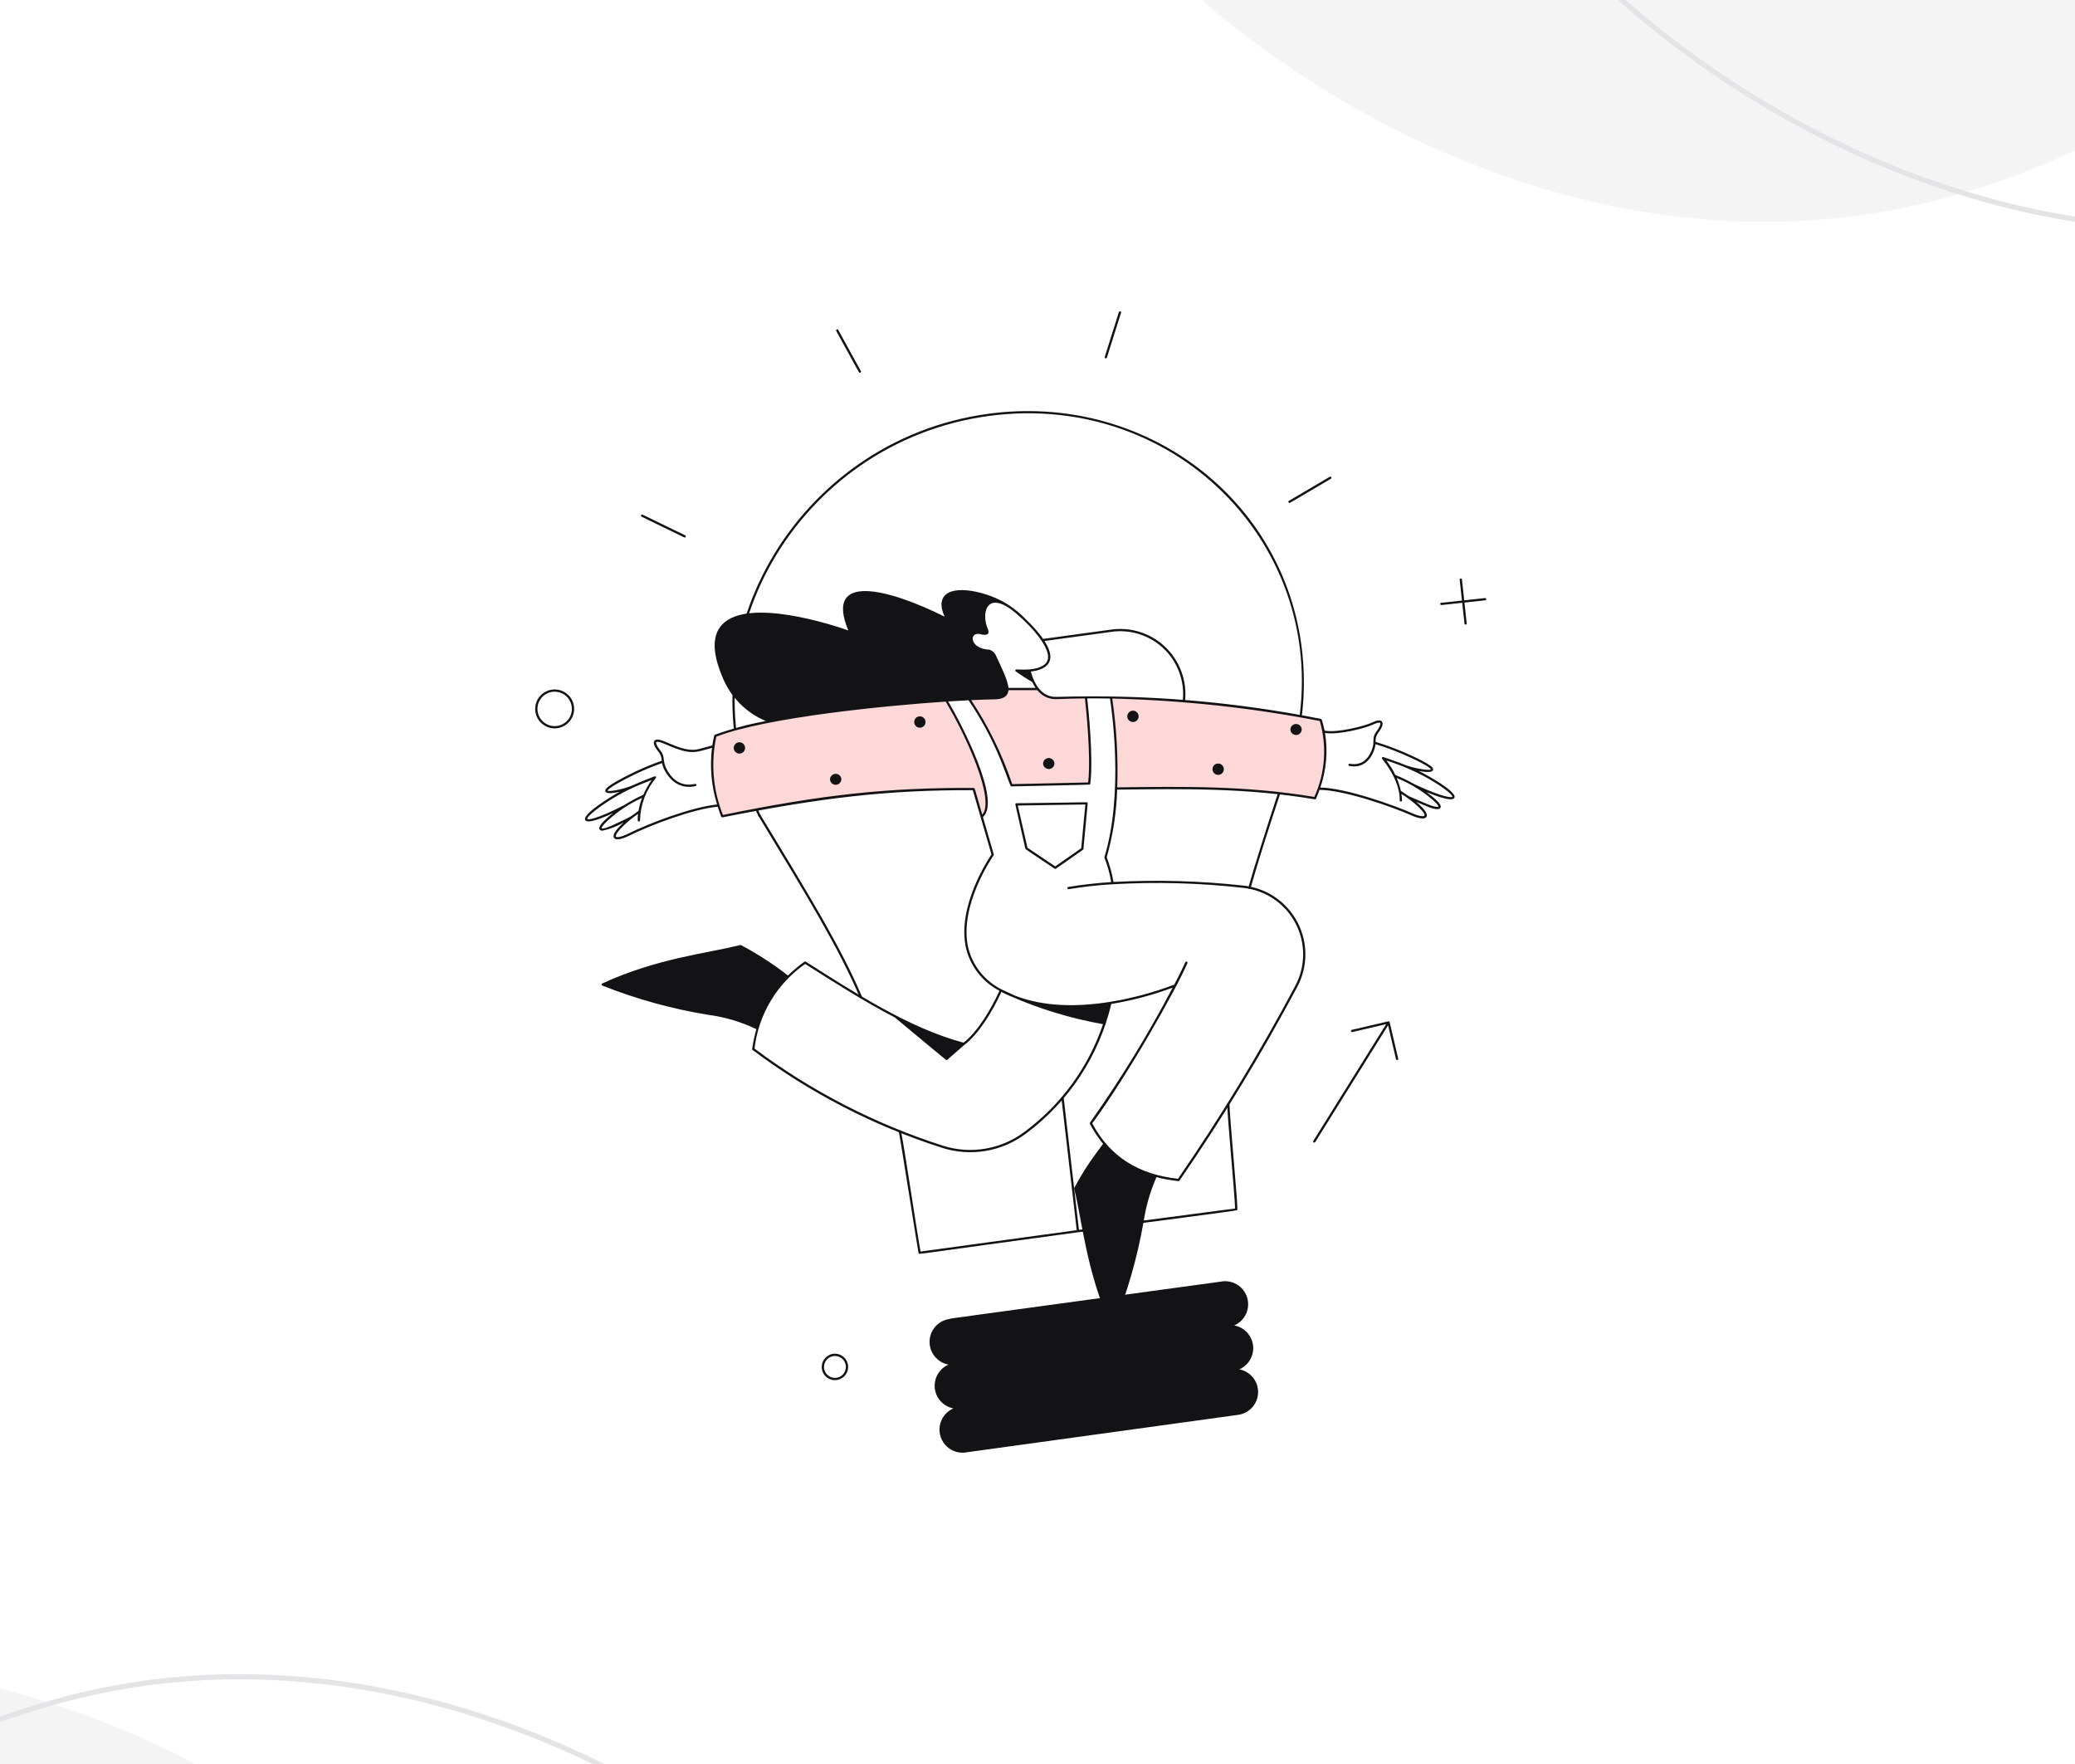 <svg width="400" height="340" viewBox="0 0 400 340" fill="none" xmlns="http://www.w3.org/2000/svg">
<rect x="0" y="0" width="400" height="340" fill="#808080" stroke="none"/>
<g clip-path="url(#clip0_707_7708)">
<rect width="400" height="340" fill="white"/>
<rect x="143" y="-222.693" width="312" height="312" rx="156" transform="rotate(-15 143 -222.693)" fill="#F4F4F5"/>
<rect x="-221" y="365.752" width="312" height="312" rx="156" transform="rotate(-15 -221 365.752)" fill="#F4F4F5"/>
<rect x="225.874" y="-220.57" width="311" height="311" rx="155.5" transform="rotate(-15 225.874 -220.57)" stroke="#E4E4E7"/>
<rect x="-138.126" y="367.875" width="311" height="311" rx="155.5" transform="rotate(-15 -138.126 367.875)" stroke="#E4E4E7"/>
<path d="M173.685 218.022C174.415 221.571 176.615 236.575 177.454 241.227L207.559 237.107L204.611 211.619C204.604 211.561 204.621 211.504 204.657 211.458C204.692 211.413 204.745 211.384 204.802 211.377C204.86 211.37 204.917 211.386 204.963 211.422C205.008 211.458 205.037 211.51 205.044 211.568L207.991 237.048L209.854 236.794C209.882 236.79 209.911 236.791 209.939 236.799C209.967 236.806 209.993 236.819 210.015 236.836C210.038 236.853 210.057 236.875 210.072 236.9C210.086 236.924 210.096 236.952 210.1 236.98C210.103 237.008 210.102 237.037 210.094 237.065C210.087 237.093 210.074 237.119 210.057 237.141C210.04 237.164 210.018 237.183 209.994 237.198C209.969 237.212 209.941 237.222 209.913 237.225C175.087 241.93 177.21 241.835 177.076 241.543C176.931 241.038 173.718 220.319 173.261 218.11C173.256 218.057 173.271 218.003 173.303 217.96C173.335 217.917 173.381 217.887 173.434 217.876C173.486 217.865 173.541 217.874 173.588 217.901C173.634 217.928 173.669 217.971 173.685 218.022V218.022Z" fill="#131315"/>
<path d="M180.173 267.09C180.172 266.225 180.424 265.379 180.897 264.656C181.37 263.932 182.044 263.362 182.836 263.015C181.797 262.823 180.86 262.268 180.193 261.448C179.526 260.629 179.172 259.599 179.194 258.543C179.217 257.487 179.614 256.473 180.315 255.682C181.017 254.892 181.976 254.377 183.022 254.229C183.138 254.113 180.706 254.501 235.223 247.042C236.303 246.809 237.43 246.986 238.386 247.539C239.342 248.092 240.058 248.98 240.395 250.032C240.732 251.083 240.665 252.223 240.208 253.228C239.752 254.233 238.937 255.033 237.923 255.47C238.864 255.64 239.726 256.108 240.38 256.806C241.034 257.503 241.446 258.393 241.555 259.343C241.664 260.293 241.464 261.253 240.985 262.08C240.505 262.908 239.772 263.559 238.894 263.937C239.947 264.132 240.893 264.702 241.56 265.54C242.226 266.378 242.567 267.429 242.52 268.499C242.473 269.569 242.041 270.586 241.304 271.362C240.566 272.139 239.573 272.623 238.507 272.725L185.963 279.974C185.353 280.035 184.737 279.968 184.155 279.776C183.573 279.584 183.037 279.272 182.583 278.86C182.027 278.361 181.605 277.731 181.357 277.027C181.108 276.323 181.041 275.568 181.161 274.831C181.281 274.094 181.585 273.399 182.044 272.81C182.503 272.221 183.103 271.758 183.789 271.462C182.772 271.267 181.855 270.723 181.195 269.926C180.535 269.128 180.174 268.125 180.173 267.09V267.09Z" fill="#131315"/>
<path d="M146.403 157.444C146.44 157.442 146.476 157.431 146.508 157.413C146.54 157.394 146.567 157.368 146.587 157.337C146.607 157.305 146.619 157.27 146.622 157.233C146.625 157.196 146.62 157.158 146.606 157.124C146.593 157.097 146.575 157.073 146.553 157.053C146.531 157.034 146.505 157.019 146.476 157.01C146.448 157.002 146.418 156.999 146.389 157.003C146.359 157.006 146.331 157.016 146.306 157.032C146.262 157.054 146.227 157.09 146.206 157.134C146.185 157.178 146.18 157.228 146.191 157.276C146.203 157.324 146.23 157.366 146.268 157.397C146.306 157.427 146.354 157.444 146.403 157.444Z" fill="#131315"/>
<path d="M218.376 235.521L238.091 232.929C237.976 229.687 236.615 215.454 236.571 212.82C236.57 212.791 236.576 212.763 236.586 212.736C236.596 212.709 236.612 212.685 236.632 212.664C236.652 212.644 236.676 212.627 236.702 212.616C236.728 212.605 236.757 212.599 236.785 212.599C236.843 212.599 236.897 212.622 236.939 212.661C236.98 212.701 237.004 212.755 237.006 212.813C237.055 215.661 238.69 232.565 238.522 233.192C238.513 233.218 238.499 233.243 238.48 233.264C238.379 233.374 218.288 235.974 218.404 235.959C218.346 235.963 218.289 235.943 218.245 235.905C218.201 235.866 218.175 235.812 218.171 235.754C218.167 235.696 218.187 235.639 218.225 235.595C218.264 235.551 218.318 235.525 218.376 235.521V235.521Z" fill="#131315"/>
<path d="M190.46 79.761C220.376 75.667 247.791 95.901 251.044 125.747C251.676 131.55 251.348 137.418 250.073 143.115C249.946 143.694 243.903 161.071 241.085 171.143C241.067 171.196 241.03 171.24 240.981 171.267C240.931 171.293 240.874 171.299 240.82 171.284C240.766 171.27 240.72 171.235 240.691 171.187C240.662 171.139 240.653 171.081 240.665 171.027C242.857 163.193 249.581 143.062 249.665 142.945C257.685 106.803 227.385 75.148 190.52 80.187C153.626 85.236 131.094 124.273 146.566 157.055C146.581 157.068 146.594 157.083 146.605 157.1C156.311 173.079 162.171 182.731 166.173 192.125C166.194 192.178 166.194 192.237 166.172 192.289C166.15 192.342 166.109 192.384 166.056 192.406C166.004 192.429 165.944 192.43 165.891 192.409C165.838 192.388 165.796 192.347 165.772 192.295C161.791 182.944 155.949 173.32 146.277 157.394C146.248 157.374 146.226 157.347 146.211 157.315C130.54 124.262 153.246 84.854 190.46 79.761Z" fill="#131315"/>
<path d="M201.035 123.152L213.981 121.38C215.879 121.078 217.821 121.216 219.657 121.782C221.493 122.349 223.175 123.329 224.573 124.647C225.97 125.966 227.047 127.588 227.719 129.388C228.391 131.188 228.642 133.119 228.45 135.031C228.445 135.088 228.416 135.141 228.371 135.178C228.326 135.214 228.269 135.232 228.211 135.226C228.154 135.22 228.101 135.191 228.064 135.147C228.028 135.102 228.01 135.044 228.016 134.987C228.2 133.14 227.958 131.277 227.309 129.539C226.659 127.801 225.619 126.235 224.269 124.963C222.919 123.69 221.295 122.744 219.522 122.198C217.749 121.652 215.874 121.52 214.042 121.812L201.064 123.586C201.01 123.584 200.959 123.562 200.92 123.524C200.882 123.486 200.858 123.436 200.855 123.382C200.851 123.328 200.867 123.275 200.901 123.232C200.934 123.19 200.982 123.161 201.035 123.152V123.152Z" fill="#131315"/>
<path d="M139.225 157.327C158.025 153.468 170.969 152.012 187.684 152.086L189.228 157.402C192.721 154.83 185.839 140.628 182.411 135.004C172.355 135.658 147.831 137.899 137.898 141.822C136.748 147.004 137.211 152.415 139.225 157.327Z" fill="#FDD8D8"/>
<path d="M186.822 134.748C190.269 139.895 193.01 145.481 194.972 151.357L209.962 151.026C210.525 146.44 209.786 138.636 209.339 134.401L203.751 134.537C203.043 134.574 202.337 134.437 201.695 134.138C201.062 133.826 200.508 133.376 200.074 132.821L200.063 132.809H194.18C194.187 133.914 193.525 134.545 191.742 134.576C190.321 134.602 188.664 134.66 186.822 134.748Z" fill="#FDD8D8"/>
<path d="M215.161 151.979C227.485 151.827 239.832 151.557 253.502 153.847C255.693 149.126 256.081 143.766 254.592 138.779C241.263 136.18 227.736 134.724 214.159 134.426C215.045 140.232 215.38 146.109 215.161 151.979V151.979Z" fill="#FDD8D8"/>
<path d="M253.171 219.895L267.212 197.399L260.683 198.924C260.628 198.935 260.57 198.923 260.523 198.893C260.476 198.862 260.442 198.814 260.43 198.759C260.417 198.704 260.426 198.647 260.455 198.598C260.484 198.55 260.53 198.515 260.585 198.5L267.627 196.855C267.655 196.848 267.684 196.847 267.712 196.851C267.74 196.856 267.767 196.866 267.792 196.881C267.816 196.896 267.837 196.916 267.854 196.939C267.87 196.963 267.882 196.989 267.889 197.017L269.534 204.059C269.546 204.115 269.536 204.173 269.506 204.222C269.475 204.27 269.427 204.305 269.371 204.318C269.315 204.331 269.257 204.322 269.208 204.292C269.159 204.262 269.124 204.214 269.11 204.159L267.584 197.626L253.541 220.126C253.511 220.175 253.462 220.21 253.405 220.223C253.349 220.236 253.29 220.226 253.241 220.196C253.192 220.165 253.157 220.117 253.143 220.06C253.13 220.004 253.14 219.945 253.171 219.895Z" fill="#131315"/>
<path d="M106.924 140.394C107.666 140.394 108.393 140.174 109.01 139.761C109.628 139.348 110.109 138.762 110.394 138.075C110.678 137.389 110.752 136.634 110.608 135.905C110.463 135.176 110.105 134.507 109.58 133.982C109.054 133.456 108.385 133.099 107.656 132.954C106.928 132.809 106.172 132.883 105.486 133.168C104.8 133.452 104.213 133.933 103.8 134.551C103.388 135.169 103.167 135.895 103.167 136.638C103.168 137.634 103.564 138.589 104.269 139.293C104.973 139.997 105.928 140.393 106.924 140.394ZM106.924 133.318C107.58 133.318 108.222 133.513 108.769 133.878C109.315 134.243 109.74 134.762 109.992 135.368C110.243 135.975 110.309 136.643 110.18 137.287C110.052 137.931 109.736 138.523 109.271 138.988C108.807 139.452 108.215 139.768 107.571 139.896C106.926 140.024 106.259 139.958 105.652 139.707C105.045 139.455 104.527 139.029 104.162 138.483C103.797 137.937 103.602 137.295 103.603 136.638C103.604 135.757 103.954 134.913 104.576 134.291C105.199 133.669 106.043 133.319 106.924 133.318V133.318Z" fill="#131315"/>
<path d="M160.952 266.013C161.455 266.013 161.948 265.864 162.367 265.584C162.786 265.304 163.112 264.906 163.305 264.44C163.498 263.975 163.548 263.463 163.45 262.969C163.352 262.474 163.109 262.021 162.753 261.664C162.397 261.308 161.943 261.065 161.449 260.967C160.954 260.869 160.442 260.919 159.977 261.112C159.511 261.305 159.114 261.631 158.834 262.05C158.554 262.469 158.404 262.962 158.404 263.466C158.404 264.141 158.673 264.789 159.15 265.267C159.628 265.745 160.276 266.013 160.952 266.013V266.013ZM160.952 261.358C161.369 261.358 161.777 261.482 162.124 261.713C162.471 261.945 162.742 262.274 162.902 262.66C163.061 263.045 163.103 263.469 163.022 263.879C162.941 264.288 162.74 264.664 162.445 264.959C162.15 265.254 161.774 265.455 161.365 265.537C160.956 265.618 160.531 265.577 160.146 265.417C159.76 265.257 159.431 264.987 159.199 264.64C158.967 264.293 158.843 263.885 158.843 263.468C158.843 262.908 159.065 262.372 159.461 261.976C159.856 261.58 160.392 261.357 160.952 261.356V261.358Z" fill="#131315"/>
<path d="M248.574 96.936C248.69 96.936 248.235 97.175 256.564 92.27C256.613 92.241 256.65 92.193 256.664 92.137C256.678 92.081 256.67 92.022 256.641 91.972C256.611 91.922 256.564 91.886 256.508 91.871C256.452 91.857 256.392 91.865 256.343 91.895L248.469 96.526C248.427 96.55 248.394 96.587 248.375 96.631C248.355 96.675 248.352 96.725 248.364 96.772C248.376 96.819 248.403 96.86 248.441 96.89C248.479 96.92 248.526 96.936 248.574 96.936V96.936Z" fill="#131315"/>
<path d="M213.377 68.924L216.104 60.283C216.122 60.228 216.116 60.168 216.09 60.117C216.063 60.066 216.017 60.027 215.962 60.01C215.907 59.993 215.847 59.998 215.796 60.025C215.744 60.051 215.706 60.097 215.689 60.153L212.962 68.793C212.944 68.848 212.95 68.907 212.976 68.959C213.003 69.01 213.049 69.049 213.104 69.066C213.159 69.083 213.219 69.078 213.27 69.051C213.321 69.025 213.36 68.979 213.377 68.924V68.924Z" fill="#131315"/>
<path d="M165.764 71.851C165.802 71.85 165.839 71.84 165.872 71.822C165.904 71.803 165.932 71.776 165.951 71.743C165.97 71.711 165.981 71.674 165.981 71.636C165.982 71.598 165.973 71.561 165.955 71.528L161.587 63.589C161.56 63.538 161.513 63.501 161.457 63.485C161.402 63.468 161.342 63.475 161.292 63.503C161.241 63.531 161.203 63.577 161.187 63.633C161.171 63.688 161.178 63.748 161.205 63.799C165.873 72.273 165.564 71.851 165.764 71.851Z" fill="#131315"/>
<path d="M131.997 103.599C132.046 103.598 132.093 103.581 132.132 103.55C132.17 103.519 132.196 103.477 132.207 103.429C132.218 103.381 132.213 103.331 132.192 103.286C132.171 103.242 132.136 103.206 132.092 103.184L123.871 99.198C123.819 99.175 123.761 99.174 123.709 99.193C123.656 99.212 123.613 99.251 123.588 99.302C123.564 99.353 123.56 99.411 123.577 99.464C123.594 99.518 123.632 99.562 123.681 99.589C132.114 103.672 131.881 103.599 131.997 103.599Z" fill="#131315"/>
<path d="M282.739 120.149L281.821 111.697C281.815 111.639 281.786 111.587 281.741 111.551C281.696 111.514 281.639 111.497 281.581 111.504C281.524 111.51 281.471 111.538 281.435 111.583C281.399 111.628 281.382 111.686 281.388 111.743L282.306 120.196C282.312 120.253 282.341 120.306 282.386 120.342C282.431 120.378 282.488 120.395 282.546 120.389C282.603 120.383 282.656 120.354 282.692 120.309C282.728 120.264 282.745 120.207 282.739 120.149V120.149Z" fill="#131315"/>
<path d="M277.839 116.62L286.309 115.706C286.338 115.702 286.365 115.694 286.39 115.68C286.416 115.666 286.438 115.648 286.456 115.626C286.474 115.603 286.487 115.578 286.495 115.55C286.503 115.523 286.506 115.494 286.503 115.466C286.5 115.437 286.491 115.41 286.477 115.385C286.464 115.36 286.445 115.337 286.423 115.32C286.401 115.302 286.375 115.288 286.348 115.28C286.32 115.272 286.291 115.269 286.263 115.272L277.81 116.191C277.76 116.202 277.714 116.231 277.683 116.273C277.652 116.314 277.636 116.366 277.64 116.418C277.643 116.47 277.665 116.519 277.702 116.556C277.739 116.593 277.787 116.616 277.839 116.62V116.62Z" fill="#131315"/>
<path d="M119.475 152.596C118.851 152.742 116.976 153.155 116.723 152.569C116.59 152.265 116.343 151.696 122.29 148.807C124.006 147.991 125.765 147.267 127.558 146.638C127.56 146.027 127.356 145.433 126.979 144.953C126.128 143.921 125.849 143.194 126.153 142.791C127.085 141.556 131.265 145.388 134.845 144.342C134.873 144.342 136.402 143.919 137.315 143.678C137.413 143.042 137.537 142.404 137.685 141.772C137.693 141.738 137.71 141.706 137.733 141.679C137.756 141.653 137.785 141.632 137.817 141.619C141.012 140.464 144.298 139.581 147.641 138.979C145.727 138.184 143.993 137.01 142.544 135.527C141.095 134.045 139.96 132.286 139.208 130.354C137.279 125.756 137.285 122.393 139.225 120.363C144.25 115.105 160.475 120.44 163.525 121.507C158.847 110.235 171.201 113.448 182.096 118.851C181.002 116.448 181.6 115.209 182.334 114.585C184.636 112.629 191.305 114.331 194.909 116.926C195.684 117.48 196.421 118.085 197.115 118.737C201.235 122.623 202.996 125.535 202.35 127.391C201.866 128.78 200.16 129.274 198.716 129.432C199.429 132.095 200.975 134.447 203.741 134.32C220.811 133.798 237.885 135.222 254.633 138.564C254.671 138.572 254.707 138.59 254.736 138.617C254.766 138.643 254.788 138.676 254.8 138.714C255.017 139.405 255.196 140.109 255.336 140.82C257.797 141.321 263.209 139.886 264.425 139.292C265.444 138.797 266.107 138.725 266.393 139.08C266.714 139.47 266.468 140.208 265.66 141.28C265.292 141.772 265.121 142.384 265.182 142.996C266.99 143.547 268.768 144.193 270.509 144.931C276.583 147.56 276.358 148.138 276.235 148.448C276.004 149.043 274.117 148.711 273.487 148.592C274.76 149.21 280.996 152.568 280.364 153.78C279.882 154.707 275.973 153.075 274.977 152.661C275.409 152.978 275.856 153.326 276.319 153.713C277.84 154.981 277.816 155.458 277.665 155.708C277.3 156.307 275.675 155.675 275.025 155.404C274.308 155.105 273.636 154.825 273.008 154.558C273.711 155.16 275.468 156.683 274.963 157.453C274.516 158.136 272.816 157.484 272.076 157.154C268.182 155.426 258.951 152.239 254.361 152.243C254.162 152.805 253.941 153.37 253.698 153.935C253.68 153.98 253.647 154.016 253.605 154.039C253.563 154.063 253.514 154.071 253.467 154.064C240.267 151.854 228.463 152.034 215.357 152.196C215.22 156.611 214.544 160.993 213.344 165.244C213.938 166.778 214.372 168.369 214.641 169.992C223.012 169.537 231.406 169.774 239.739 170.699C241.909 170.931 243.989 171.693 245.796 172.918C247.602 174.142 249.08 175.792 250.1 177.722C251.12 179.652 251.649 181.802 251.643 183.985C251.636 186.167 251.094 188.315 250.063 190.239C243.219 203.104 235.642 215.565 227.368 227.561C227.348 227.589 227.321 227.613 227.29 227.629C227.259 227.645 227.225 227.653 227.19 227.653C225.752 227.512 224.327 227.256 222.929 226.89C221.735 229.627 220.903 232.507 220.454 235.459C219.241 242.419 217.282 249.229 214.61 255.77C214.593 255.809 214.565 255.841 214.53 255.864C214.495 255.887 214.454 255.899 214.412 255.899C214.37 255.899 214.329 255.887 214.294 255.864C214.258 255.841 214.231 255.809 214.213 255.77C209.377 244.886 208.655 235.522 207.071 229.106C207.062 229.068 207.062 229.029 207.071 228.991C208.351 226.575 209.815 224.262 211.451 222.071L212.644 220.467C211.661 219.274 210.808 217.98 210.097 216.607C210.078 216.571 210.07 216.53 210.073 216.489C210.076 216.448 210.091 216.408 210.116 216.376C215.999 208.07 221.322 199.382 226.049 190.368C222.217 191.79 218.258 192.84 214.225 193.504C211.867 203.498 206.053 212.338 197.811 218.462C195.532 220.187 192.873 221.341 190.056 221.824C187.239 222.308 184.347 222.108 181.623 221.241C168.475 217.034 156.122 210.658 145.076 202.377C145.045 202.353 145.021 202.321 145.006 202.285C144.991 202.249 144.987 202.209 144.993 202.171C145.183 200.885 145.453 199.612 145.803 198.36C142.85 196.944 139.69 196.009 136.442 195.59C129.474 194.448 122.65 192.559 116.087 189.955C116.074 189.949 116.061 189.942 116.049 189.933L116.019 189.907C116.009 189.897 115.999 189.885 115.991 189.873L115.975 189.843L115.961 189.8V189.757V189.736C115.964 189.698 115.977 189.661 115.999 189.63C116.021 189.599 116.051 189.574 116.086 189.558C126.834 184.651 136.099 183.807 142.514 182.189C142.776 182.122 142.734 182.119 142.951 182.221C146.093 183.893 149.084 185.833 151.892 188.018C152.886 187.053 153.949 186.163 155.074 185.355C155.11 185.329 155.152 185.315 155.195 185.314C155.239 185.313 155.282 185.324 155.319 185.348C164.524 191.19 175.275 198.206 185.74 200.965C188.313 199.025 191.045 194.597 192.664 190.961C191.072 190.138 189.674 188.984 188.565 187.576C187.456 186.168 186.661 184.539 186.234 182.798C184.394 174.878 190.451 165.682 191.126 164.691L187.526 152.302C171.053 152.247 158.426 153.749 139.269 157.54C139.228 157.548 139.185 157.543 139.146 157.527C139.108 157.511 139.074 157.484 139.05 157.45C138.955 157.301 138.471 155.829 138.356 155.481C133.545 155.944 125.393 159.031 121.25 161.088C120.515 161.452 118.855 162.17 118.377 161.509C117.841 160.763 119.535 159.166 120.207 158.536C118.949 159.273 117.581 159.804 116.154 160.107C116.05 160.119 115.945 160.105 115.848 160.066C115.751 160.026 115.665 159.963 115.599 159.882C115.438 159.64 115.392 159.163 116.86 157.832C117.305 157.426 117.737 157.059 118.155 156.724C117.21 157.165 113.342 158.979 112.82 158.071C112.142 156.888 118.206 153.282 119.475 152.596ZM201.939 127.247C202.893 124.504 196.864 118.784 194.657 117.281C192.909 116.091 191.545 115.846 190.72 116.568C189.594 117.547 189.78 119.899 190.488 121.386C190.812 122.409 190.025 122.498 188.976 122.23C186.753 121.667 186.842 125.084 190.758 125.222C191.202 125.385 191.584 125.68 191.853 126.069C192.922 128.374 194.285 131.035 194.394 132.591H199.636C199.386 132.227 199.166 131.844 198.979 131.445C197.866 130.808 196.787 130.112 195.747 129.36C195.726 129.327 195.715 129.288 195.714 129.248C195.713 129.209 195.723 129.17 195.743 129.135C195.763 129.101 195.792 129.073 195.827 129.054C195.862 129.035 195.901 129.025 195.941 129.027C196.768 129.076 197.596 129.076 198.423 129.027C199.786 128.907 201.501 128.502 201.939 127.247ZM199.97 133.026H194.398C194.31 134.184 193.443 134.763 191.754 134.793C190.443 134.818 188.92 134.87 187.223 134.947C190.546 139.98 193.204 145.421 195.131 151.136L209.767 150.813C210.346 145.63 209.311 136.081 209.145 134.615C207.293 134.631 205.499 134.679 203.761 134.755C203.036 134.795 202.312 134.658 201.651 134.357C200.99 134.056 200.412 133.6 199.966 133.026H199.97ZM272.786 151.213C278.192 153.728 279.834 153.761 279.98 153.581C280.031 153.395 279.293 152.354 275.386 150.091C272.806 148.639 270.081 147.465 267.254 146.589C267.923 147.45 268.501 148.379 268.978 149.361C270.283 149.901 271.555 150.52 272.786 151.213V151.213ZM275.193 155.002C276.734 155.643 277.24 155.544 277.291 155.482C277.291 155.482 277.364 155.151 276.039 154.048C274.011 152.327 271.717 150.946 269.246 149.959C269.589 150.752 269.854 151.577 270.037 152.421C270.641 152.818 271.147 153.148 271.612 153.476C272.602 153.919 273.821 154.43 275.193 155.002ZM272.252 156.754C273.666 157.382 274.475 157.401 274.599 157.211C274.61 157.196 274.831 156.812 273.278 155.379C272.31 154.498 271.264 153.707 270.152 153.016C270.226 153.437 270.265 153.863 270.268 154.29C270.266 154.347 270.243 154.401 270.202 154.441C270.162 154.48 270.107 154.503 270.05 154.503C269.992 154.501 269.936 154.477 269.896 154.435C269.855 154.394 269.832 154.338 269.832 154.279C269.891 150.202 266.466 146.352 266.417 146.237C266.394 146.2 266.383 146.158 266.385 146.116C266.386 146.073 266.4 146.032 266.425 145.997C266.449 145.962 266.484 145.935 266.523 145.92C266.563 145.905 266.606 145.901 266.648 145.91C266.764 145.94 269.598 146.907 271.164 147.549C273.11 148.209 275.575 148.537 275.828 148.309C275.813 148.202 275.481 147.55 270.342 145.321C268.649 144.603 266.92 143.974 265.163 143.436C265.132 143.77 265.061 144.098 264.952 144.415C264.16 146.731 262.539 148.087 260.101 147.633C260.048 147.62 260.001 147.586 259.972 147.54C259.942 147.493 259.931 147.437 259.941 147.383C259.951 147.328 259.981 147.28 260.025 147.247C260.07 147.214 260.125 147.199 260.18 147.206C262.785 147.69 263.99 145.879 264.54 144.274C265.017 142.885 264.406 142.214 265.319 141.008C266.117 139.953 266.155 139.463 266.063 139.352C265.972 139.241 265.584 139.209 264.616 139.678C263.352 140.294 258.077 141.707 255.42 141.274C256.004 144.802 255.693 148.421 254.515 151.798C259.311 151.856 268.679 155.166 272.256 156.754H272.252ZM253.365 153.604C255.455 149.009 255.829 143.816 254.419 138.969C241.227 136.407 227.844 134.961 214.41 134.645C215.242 140.309 215.564 146.037 215.371 151.759C228.371 151.594 240.17 151.412 253.368 153.604H253.365ZM185.92 201.377C183.645 203.37 182.919 204.019 182.66 204.228C182.471 204.381 182.443 204.344 182.264 204.208C181.771 203.825 179.914 202.266 172.492 196.103C166.794 193.153 160.976 189.455 155.21 185.798C152.521 187.67 150.26 190.093 148.577 192.904C146.894 195.715 145.827 198.852 145.447 202.107C156.424 210.319 168.694 216.645 181.752 220.823C184.409 221.669 187.23 221.865 189.978 221.393C192.726 220.922 195.321 219.797 197.543 218.114C204.563 212.906 209.826 205.681 212.63 197.404C206.437 196.305 200.398 194.471 194.64 191.938C194.092 191.715 193.556 191.46 193.036 191.176C191.38 194.893 188.566 199.425 185.92 201.377ZM186.657 182.704C187.087 184.435 187.89 186.05 189.01 187.437C190.13 188.825 191.54 189.95 193.141 190.735L195.591 191.872C201.313 194.136 207.935 194.072 214.014 193.097C218.232 192.417 222.369 191.304 226.36 189.778C227.549 187.57 228.496 185.468 228.506 185.446C228.53 185.393 228.574 185.352 228.628 185.332C228.682 185.312 228.742 185.313 228.795 185.337C228.847 185.361 228.888 185.405 228.909 185.459C228.929 185.513 228.927 185.573 228.903 185.626C226.84 190.526 217.305 207.394 210.551 216.519C213.989 223.029 219.616 226.397 227.081 227.202C235.316 215.254 242.862 202.844 249.679 190.034C250.677 188.173 251.201 186.096 251.208 183.985C251.214 181.874 250.702 179.793 249.715 177.927C248.729 176.06 247.299 174.464 245.552 173.28C243.805 172.095 241.793 171.358 239.694 171.133C231.311 170.18 222.862 169.948 214.44 170.439C211.621 170.602 208.812 170.916 206.026 171.38C205.624 171.394 205.713 170.991 205.932 170.955C208.672 170.505 211.432 170.192 214.203 170.018C213.948 168.435 213.521 166.884 212.929 165.394C212.911 165.367 212.899 165.336 212.894 165.304C212.889 165.272 212.892 165.24 212.901 165.209C216.682 152.8 214.268 136.493 213.974 134.64C212.485 134.614 211.022 134.606 209.585 134.615C209.771 136.255 210.807 145.926 210.179 151.057V151.079C210.171 151.112 210.156 151.142 210.134 151.168C210.112 151.194 210.084 151.214 210.053 151.227C209.95 151.262 195.001 151.581 194.936 151.574C194.438 151.422 192.852 144.025 186.715 134.976C185.469 135.038 184.153 135.112 182.784 135.199C185.294 139.42 193.104 154.378 189.482 157.484L191.572 164.675L191.579 164.708C191.584 164.751 191.577 164.794 191.558 164.832L191.541 164.862C191.468 164.954 184.763 174.549 186.652 182.702L186.657 182.704ZM187.69 151.871C187.951 151.898 187.836 151.814 189.344 157.01C191.929 154.168 186.056 141.436 182.297 135.232C171.681 135.927 147.841 138.19 138.088 141.985C136.998 147.031 137.441 152.287 139.362 157.079C158.487 153.158 171.148 151.793 187.685 151.869L187.69 151.871ZM118.735 161.258C118.867 161.441 119.675 161.389 121.06 160.701C125.311 158.592 133.322 155.57 138.229 155.061C137.137 151.533 136.804 147.814 137.252 144.149C133.87 145.049 133.315 145.667 127.966 143.32C126.981 142.888 126.583 142.953 126.506 143.055C126.428 143.157 126.478 143.657 127.316 144.676C128.261 145.821 127.686 146.674 128.474 148.197C129.354 149.889 131.022 151.763 133.99 151.092C134.018 151.085 134.047 151.085 134.075 151.089C134.104 151.094 134.131 151.105 134.155 151.12C134.179 151.135 134.2 151.155 134.216 151.178C134.233 151.202 134.245 151.228 134.251 151.256C134.257 151.284 134.258 151.313 134.253 151.341C134.248 151.369 134.238 151.396 134.223 151.42C134.207 151.445 134.188 151.466 134.164 151.482C134.141 151.499 134.114 151.51 134.087 151.517C131.418 152.121 129.352 150.822 128.089 148.398C127.868 147.984 127.712 147.539 127.626 147.078C125.874 147.695 124.157 148.403 122.48 149.2C117.448 151.644 117.136 152.311 117.112 152.383C117.389 152.636 119.838 152.202 121.754 151.456C123.187 150.798 126.081 149.662 126.2 149.627C126.24 149.618 126.281 149.619 126.319 149.632C126.358 149.645 126.392 149.668 126.418 149.699C126.444 149.73 126.46 149.768 126.466 149.808C126.472 149.848 126.466 149.889 126.45 149.926L126.442 149.943L126.427 149.967C124.519 152.264 123.443 155.138 123.373 158.123C123.375 158.18 123.355 158.235 123.317 158.277C123.279 158.319 123.226 158.345 123.17 158.349C123.113 158.352 123.057 158.334 123.014 158.297C122.971 158.261 122.944 158.209 122.938 158.152C122.922 157.724 122.941 157.296 122.996 156.871C121.913 157.608 120.901 158.443 119.971 159.366C118.479 160.867 118.719 161.24 118.731 161.256L118.735 161.258ZM117.162 158.157C115.888 159.315 115.97 159.644 115.97 159.644C116.025 159.703 116.534 159.783 118.047 159.075C122.216 157.129 121.221 157.624 123.089 156.277C123.236 155.425 123.465 154.591 123.773 153.784C121.349 154.878 119.115 156.354 117.157 158.155L117.162 158.157ZM113.206 157.856C113.362 158.035 115.001 157.93 120.294 155.193C121.494 154.448 122.739 153.775 124.02 153.179C124.455 152.179 124.993 151.226 125.625 150.337C122.437 151.581 121.782 151.933 121.899 151.88C117.21 154.02 113.028 157.303 113.205 157.854L113.206 157.856Z" fill="#131315"/>
<path d="M195.927 154.822C210.285 154.652 209.516 154.571 209.624 154.687C209.732 154.803 209.707 154.283 208.853 163.633C208.84 163.779 209.217 163.476 203.544 167.435C203.507 167.46 203.464 167.473 203.42 167.473C203.377 167.473 203.334 167.46 203.297 167.435C197.366 163.466 197.686 163.699 197.659 163.576C195.63 154.506 195.664 155.023 195.759 154.902C195.779 154.877 195.805 154.857 195.834 154.843C195.863 154.829 195.895 154.822 195.927 154.822V154.822ZM198.065 163.399L203.416 166.988L208.429 163.491L209.224 155.062L196.203 155.259L198.065 163.399Z" fill="#131315"/>
<path d="M250.939 140.607C250.93 140.891 250.811 141.161 250.607 141.358C250.402 141.556 250.129 141.667 249.845 141.667C249.56 141.667 249.287 141.556 249.083 141.358C248.879 141.161 248.759 140.891 248.75 140.607C248.759 140.323 248.879 140.053 249.083 139.856C249.287 139.658 249.56 139.547 249.845 139.547C250.129 139.547 250.402 139.658 250.607 139.856C250.811 140.053 250.93 140.323 250.939 140.607Z" fill="#131315"/>
<path d="M235.922 148.258C235.922 148.548 235.807 148.827 235.601 149.032C235.396 149.237 235.118 149.352 234.828 149.352C234.537 149.352 234.259 149.237 234.054 149.032C233.849 148.827 233.733 148.548 233.733 148.258C233.733 147.968 233.849 147.69 234.054 147.485C234.259 147.279 234.537 147.164 234.828 147.164C235.118 147.164 235.396 147.279 235.601 147.485C235.807 147.69 235.922 147.968 235.922 148.258V148.258Z" fill="#131315"/>
<path d="M219.499 138.071C219.499 138.361 219.384 138.64 219.179 138.845C218.973 139.05 218.695 139.165 218.405 139.165C218.115 139.165 217.836 139.05 217.631 138.845C217.426 138.64 217.311 138.361 217.311 138.071C217.311 137.781 217.426 137.503 217.631 137.297C217.836 137.092 218.115 136.977 218.405 136.977C218.695 136.977 218.973 137.092 219.179 137.297C219.384 137.503 219.499 137.781 219.499 138.071V138.071Z" fill="#131315"/>
<path d="M178.42 139.165C178.42 139.456 178.305 139.734 178.099 139.939C177.894 140.144 177.616 140.26 177.326 140.26C177.036 140.26 176.757 140.144 176.552 139.939C176.347 139.734 176.232 139.456 176.232 139.165C176.232 138.875 176.347 138.597 176.552 138.392C176.757 138.186 177.036 138.071 177.326 138.071C177.616 138.071 177.894 138.186 178.099 138.392C178.305 138.597 178.42 138.875 178.42 139.165V139.165Z" fill="#131315"/>
<path d="M201.079 147.163C201.088 146.879 201.208 146.609 201.412 146.411C201.616 146.214 201.889 146.103 202.174 146.103C202.458 146.103 202.731 146.214 202.936 146.411C203.14 146.609 203.259 146.879 203.269 147.163C203.259 147.447 203.14 147.717 202.936 147.914C202.731 148.112 202.458 148.223 202.174 148.223C201.889 148.223 201.616 148.112 201.412 147.914C201.208 147.717 201.088 147.447 201.079 147.163V147.163Z" fill="#131315"/>
<path d="M162.19 150.208C162.181 150.492 162.062 150.762 161.857 150.96C161.653 151.157 161.38 151.268 161.096 151.268C160.811 151.268 160.538 151.157 160.334 150.96C160.13 150.762 160.01 150.492 160.001 150.208C160.01 149.924 160.13 149.655 160.334 149.457C160.538 149.259 160.811 149.148 161.096 149.148C161.38 149.148 161.653 149.259 161.857 149.457C162.062 149.655 162.181 149.924 162.19 150.208V150.208Z" fill="#131315"/>
<path d="M143.629 144.16C143.629 144.451 143.514 144.729 143.308 144.934C143.103 145.139 142.825 145.255 142.535 145.255C142.245 145.255 141.966 145.139 141.761 144.934C141.556 144.729 141.441 144.451 141.441 144.16C141.441 143.87 141.556 143.592 141.761 143.387C141.966 143.182 142.245 143.066 142.535 143.066C142.825 143.066 143.103 143.182 143.308 143.387C143.514 143.592 143.629 143.87 143.629 144.16V144.16Z" fill="#131315"/>
</g>
<defs>
<clipPath id="clip0_707_7708">
<rect width="400" height="340" fill="white"/>
</clipPath>
</defs>
</svg>
